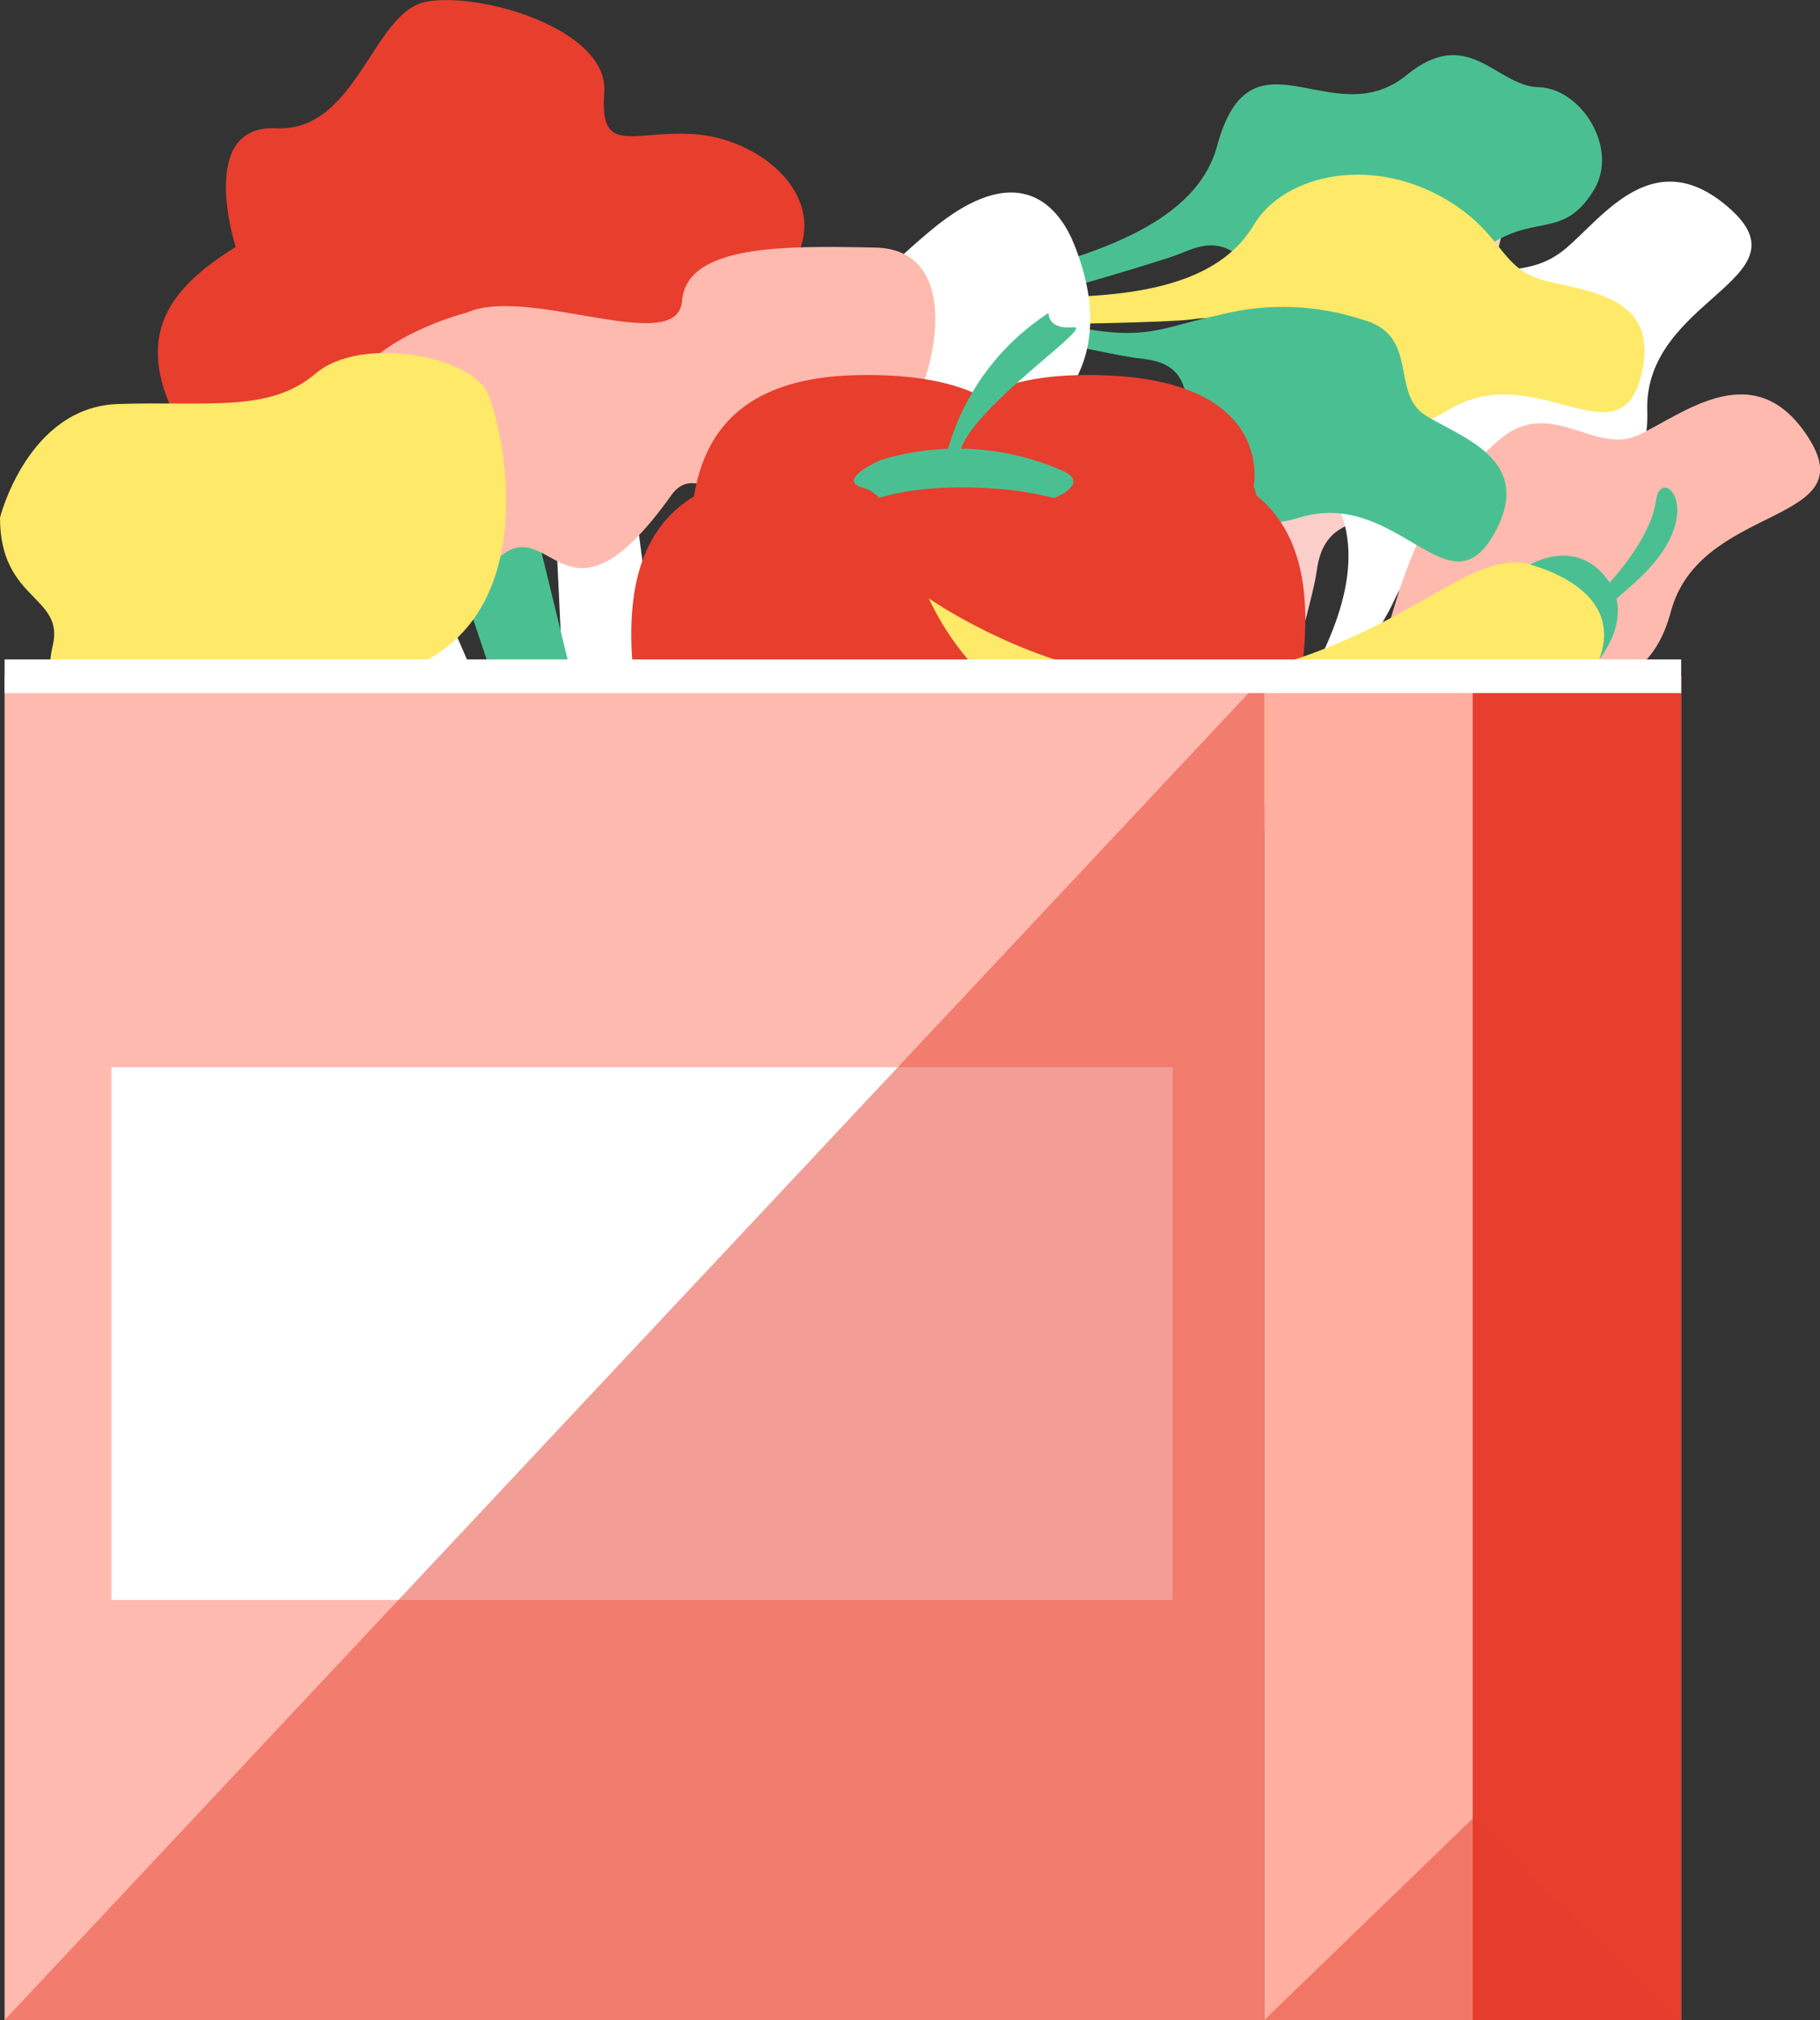 <svg xmlns="http://www.w3.org/2000/svg" viewBox="0 0 162.16 180"><rect x="0" y="0" width="162.16" height="180" fill="#333333" stroke="none"/><defs><style>.cls-1{isolation:isolate;}.cls-2{fill:#fbcec9;}.cls-3{fill:#fff;}.cls-4{fill:#ffbaaf;}.cls-5{fill:#4ac092;}.cls-6{fill:#ffe968;}.cls-14,.cls-7{fill:#e73e2e;}.cls-8{fill:#8bc41d;}.cls-9{fill:#cce077;}.cls-10{fill:#bccc60;}.cls-11{fill:#f3fed6;}.cls-12{fill:#c5ea97;}.cls-13{fill:#ffae9f;}.cls-14{opacity:0.5;mix-blend-mode:overlay;}.cls-15{fill:none;stroke:#fff;stroke-miterlimit:10;stroke-width:3px;}</style></defs><g class="cls-1"><g id="レイヤー_2" data-name="レイヤー 2"><g id="レイヤー_1-2" data-name="レイヤー 1"><path class="cls-2" d="M117.26,51.24c.27-1.82.64-4.89,5.89-5s14.2-7.78,11.07-17.26,3.25-9.76-.33-15.73c-2.59-4.32-10.42-4-12.83-.52s-9.79,2.75-8.38,10.55C114.37,32.65,99,33.73,109,42.9c4.52,4.11,4.69,10.8,2.26,19.65L114,63.84S116.93,53.39,117.26,51.24Z"/><path class="cls-3" d="M124.07,53.82c.78-1.69,2-4.55,7.1-3.35s15.91-3.95,15.6-13.86,14.28-11.72,7.48-17.91-11.4.64-14.74,3.44-6.15,1.13-11.87,3.6c-9.22,4-12.3,12.84-9.11,18S120,55.3,115.09,63.23l2.22,1.91S123.14,55.81,124.07,53.82Z"/><path class="cls-4" d="M124.75,60.33c1.24-1.42,3.11-4.11,7.67-1.67s13.89,5.48,16.45-4.15S166,46.8,161.21,39.13,150,36.89,146,38.76s-7.87-3.54-12.47.48-6.32,6.39-8.38,12S123.87,59,116.9,65.39l1.54,1.33S123.28,62,124.75,60.33Z"/><path class="cls-5" d="M105.29,22.55c1.55-.64,4.11-1.77,6.36,1.85s12,6.41,18.13-.07,9-2.15,12.21-7.36c2.32-3.76-1.14-9.12-4.91-9.2s-6.22-5.6-11.75-1.08c-6.64,5.42-13.87-4.86-16.89,6.33-1.36,5-6.55,8.17-14.5,10.48L94,26S103.46,23.3,105.29,22.55Z"/><path class="cls-6" d="M106.09,28.47c1.65-.22,4.42-.65,5.57,3.45s9.69,9.34,17.35,4.63,15.12,4.66,17.16-2.89-5.23-7.68-8.81-8.74-3.44-3.79-7.75-6.67c-7-4.63-15.18-2.77-17.89,1.78s-8.5,6.24-16.73,6.43l-.59,2.42S104.15,28.73,106.09,28.47Z"/><path class="cls-5" d="M101.26,31.9c1.63.22,4.52.32,4.49,4.6s1.46,12.2,10.08,9.61S129,54.58,133,47.78,130.15,39,127,37s-.49-7.1-5.55-8.5a22.69,22.69,0,0,0-12.89-.41c-5.27,1.1-6.63,2.58-14.54.62l-.41,1.67S99.33,31.64,101.26,31.9Z"/><path class="cls-3" d="M91.79,38s8.7-4.34,3.91-16.24c-1.17-2.91-4.63-8.12-12.92-1.1s-5.36,6.72-8.28,7,3.86.78,5,2.39S82.94,43,91.79,38Z"/><path class="cls-3" d="M65.18,83.89c2.6-2.28-1.17-10-1.45-13.31C62.81,59.52,72,26.87,72,26.87l-6.79.79L59.41,66.4,55.29,35.24,49.1,38.31l1.5,31.53-3.31,2.07L40.05,55.17,33.7,59.42l9.64,15.87-3.2,1L20,39.54l-6.89,3.81S30.58,76.47,40.78,89C44.56,93.65,53.57,94.1,65.18,83.89Z"/><polygon class="cls-5" points="37.32 40.84 49.74 77.68 54.2 73.65 45.5 37.94 37.32 40.84"/><path class="cls-7" d="M21,22s-3.53-10.92,3.62-10.57S33.2,1.09,37.94.16s16.34,2.4,15.9,8.11,2.59,3.29,8.08,3.69S73,16.81,71.39,21.88s-11.49,15.84-22,15.55-14.91-5.25-18.57.25-11.9,6.46-15.39-.94S15.61,25.38,21,22Z"/><path class="cls-4" d="M41.6,27.85s-18.35,4.66-7.33,15.34c5.24,5.09,5.25,11.05,10.07,6.6s5.93,7.71,15.48-5.67C62,41,65.47,45.74,68.44,45.4c6-.69,8.46-3,11.7-7.11s6-16.06-2.16-16.23-16.8-.27-17.21,4.76S47.15,25.41,41.6,27.85Z"/><path class="cls-6" d="M0,46.12S2.48,36.26,10.52,36,24,36.79,28.1,33.3,42,31.78,43.43,35s5,19.37-6.5,24.35S20.76,71.6,13.69,68.57s-10.11-6.48-9-11S0,53.6,0,46.12Z"/><path class="cls-7" d="M111.7,43.29S113.83,33,95.94,33.43,80.36,49,83.22,61.49,92,82.92,102.64,82.91C110.33,82.9,114.33,51,111.7,43.29Z"/><path class="cls-7" d="M92,43.29S94.12,33,76.23,33.43,60.65,49,63.52,61.49s8.77,21.43,19.41,21.42C90.62,82.9,94.62,51,92,43.29Z"/><path class="cls-7" d="M86,50.48s-1.84-10.31,16-9.45S117.18,57,114,69.38,104.59,90.6,94,90.32C86.27,90.12,83.16,58.18,86,50.48Z"/><path class="cls-7" d="M86.69,51.85S88.82,41.58,70.92,42,55.35,57.56,58.21,70.05s9.58,20.29,20.24,20.28C86.13,90.31,89.32,59.61,86.69,51.85Z"/><path class="cls-5" d="M78.45,41s-4,1.75-1.61,2.45S78.2,46.29,85,46.06s13-2.57,9.75-4.08A23.33,23.33,0,0,0,78.45,41Z"/><path class="cls-7" d="M71.34,53.05s-1.52-10.43,16.35-9.57,18.49,13,15.28,25.42-11,24-18.34,21.83S68.5,60.75,71.34,53.05Z"/><path class="cls-5" d="M84,42a21.44,21.44,0,0,1,9.43-14.11s-.13,1.48,2.2,1.27-13,9.64-9.74,12.84Z"/><polygon class="cls-8" points="30.09 86.79 30.91 90.42 65.24 83.71 64.45 80.2 30.09 86.79"/><path class="cls-8" d="M65.22,83.58c.92,4.12-6,9-15.5,10.8s-17.92,0-18.84-4.08,6-9,15.51-10.8S64.31,79.48,65.22,83.58Z"/><path class="cls-9" d="M64.54,80.5c.89,4-6.06,8.77-15.55,10.62s-17.9.09-18.8-3.92,6.06-8.76,15.55-10.61S63.64,76.5,64.54,80.5Z"/><path class="cls-10" d="M63,80.8c.82,3.65-5.51,8-14.15,9.66s-16.29.09-17.1-3.55,5.51-8,14.15-9.66S62.17,77.16,63,80.8Z"/><path class="cls-11" d="M58.91,81.06c.61,2.73-4.12,6-10.56,7.21s-12.15.07-12.76-2.65,4.11-6,10.55-7.21S58.3,78.34,58.91,81.06Z"/><path class="cls-12" d="M44.42,84.05s-6.57-.68-4.16-2.28,6.05-2.32,6.42-.94S48.33,84,44.42,84.05Z"/><path class="cls-12" d="M47.2,83.19s2.16-3.63,4.53-3.34,3,1.74,2.65,2.19-5.92,2.53-7,2.12S47.2,83.19,47.2,83.19Z"/><path class="cls-12" d="M46,84.15s-6.33.91-5.48,2.5,4.15,1.85,5.83.89.82-3.61-.16-3.43Z"/><path class="cls-5" d="M143.41,51.91s3.7-3.91,4.13-7.29,5,1.06-1.76,7.18-3.13,1.88-3.13,1.88Z"/><path class="cls-5" d="M136.34,50.31s3.87-2.37,6.68,1.06-.52,7.36-.52,7.36Z"/><path class="cls-6" d="M135.71,50.15s11,2.26,5.83,10.47-23.21,19.26-48.37,3.75A24.16,24.16,0,0,1,82.75,53.31s14.17,10,28.17,6.71S130.31,49.55,135.71,50.15Z"/><rect class="cls-4" x="0.41" y="60.26" width="112.24" height="119.74"/><rect class="cls-13" x="112.65" y="60.26" width="37.14" height="119.74"/><rect class="cls-7" x="131.22" y="60.26" width="18.57" height="119.74"/><polygon class="cls-14" points="112.65 180 131.22 162.04 149.79 180 112.65 180"/><rect class="cls-3" x="9.92" y="95.1" width="94.55" height="47.47"/><polygon class="cls-14" points="112.65 180 0.41 180 112.65 60.26 112.65 60.26 112.65 180"/><line class="cls-15" x1="149.79" y1="60.26" x2="0.41" y2="60.26"/></g></g></g></svg>